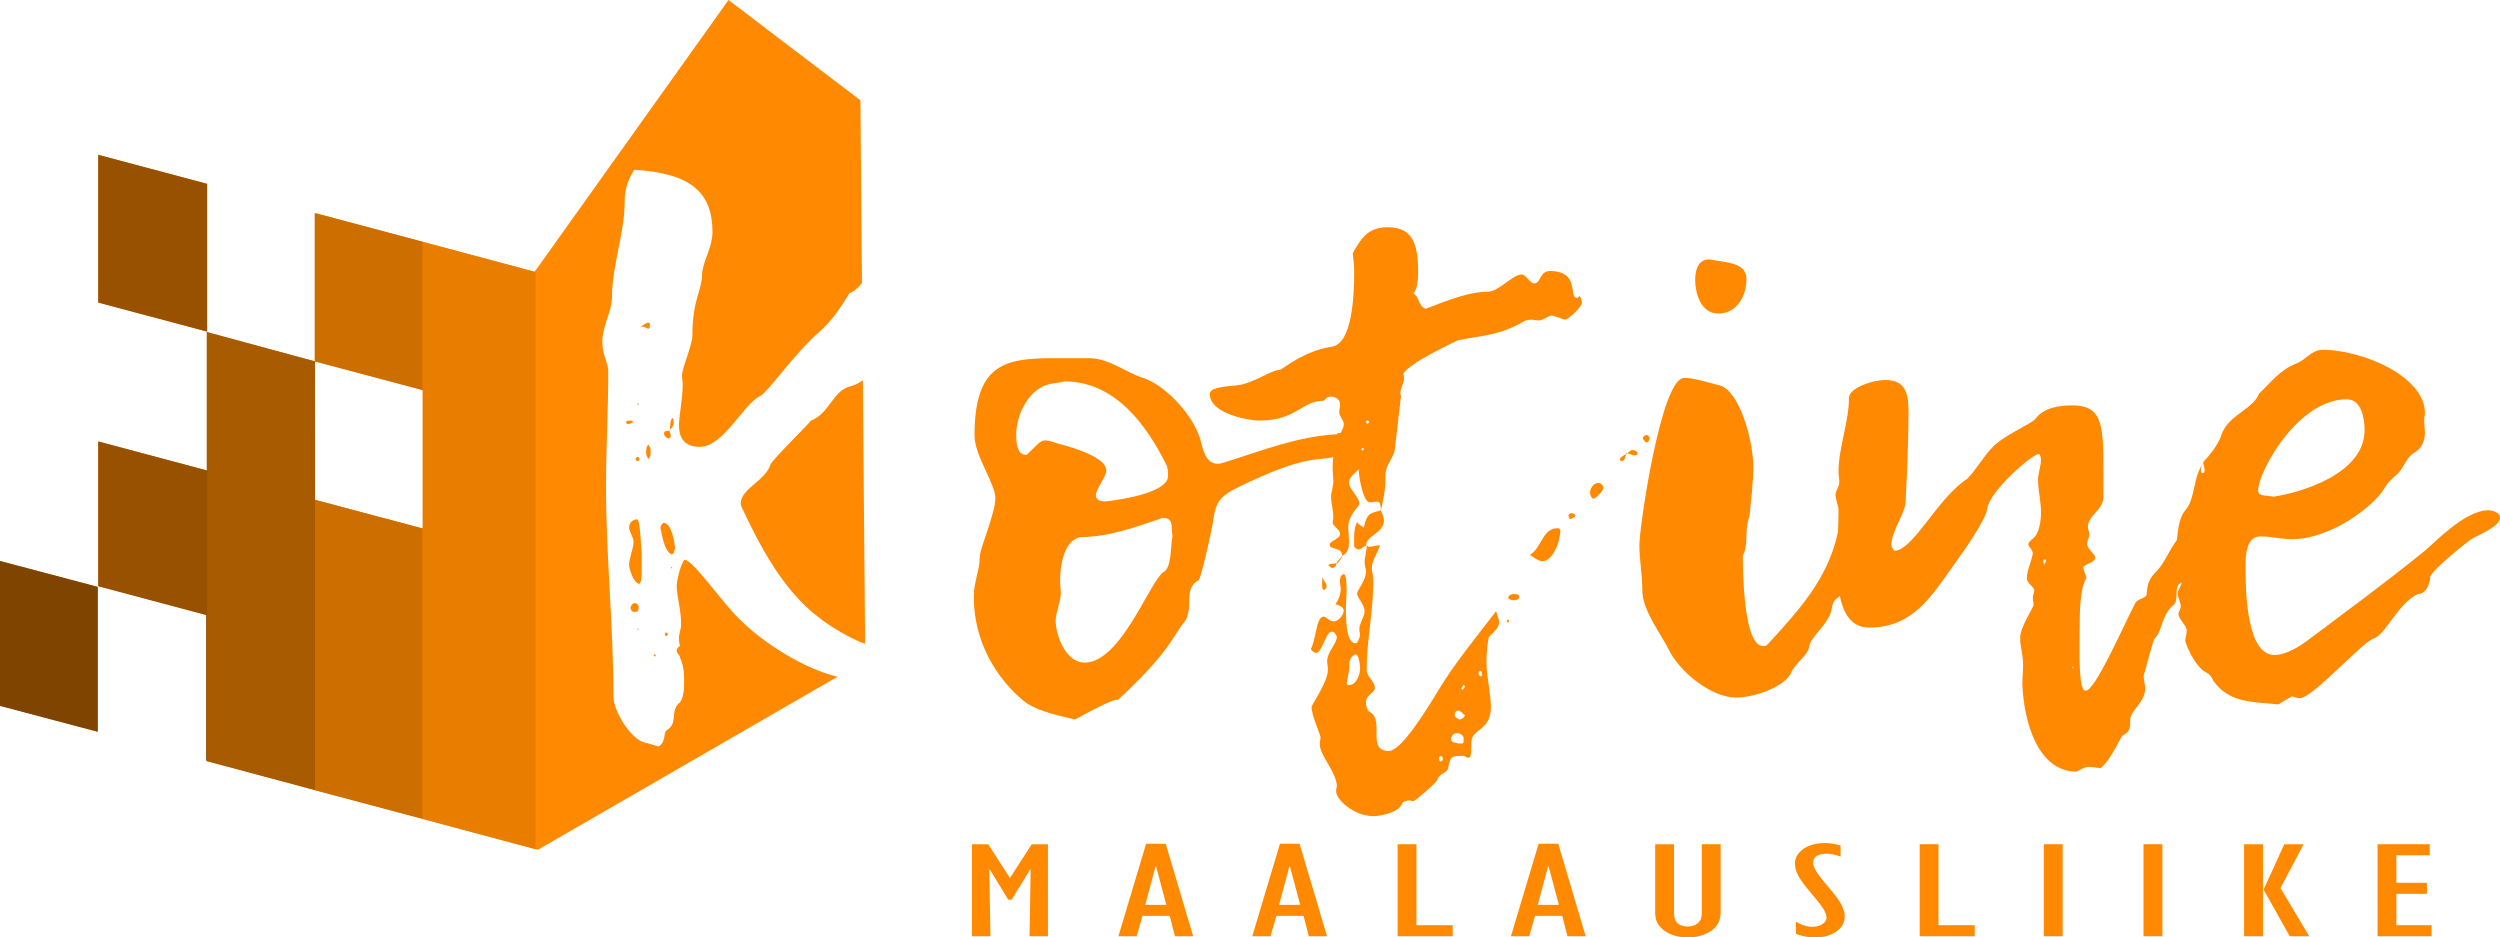 <?xml version="1.0" encoding="UTF-8"?>
<svg id="Layer_1" data-name="Layer 1" xmlns="http://www.w3.org/2000/svg" viewBox="0 0 580.85 217.81">
  <polygon points="234.65 204 239.71 196.15 243.48 196.15 243.48 217.53 239.2 217.53 239.46 202.07 239.34 202.01 235.05 209.04 234.26 209.04 229.98 202.01 229.85 202.07 230.12 217.53 225.84 217.53 225.84 196.15 229.6 196.15 234.65 204" style="fill: #ff8900; stroke-width: 0px;"/>
  <path d="m266.08,210.23h4.91l-2.39-8.95h-.12l-2.39,8.95Zm-6.23,7.3l6.44-21.5h4.55l6.38,21.5h-4.23l-1.22-4.74h-6.33l-1.34,4.74h-4.23Z" style="fill: #ff8900; stroke-width: 0px;"/>
  <path d="m297.18,210.23h4.91l-2.39-8.95h-.12l-2.39,8.95Zm-6.23,7.3l6.44-21.5h4.55l6.38,21.5h-4.23l-1.22-4.74h-6.33l-1.34,4.74h-4.23Z" style="fill: #ff8900; stroke-width: 0px;"/>
  <polygon points="324.72 217.53 324.72 196.15 329.1 196.15 329.1 214.96 337.52 214.96 337.52 217.53 324.72 217.53" style="fill: #ff8900; stroke-width: 0px;"/>
  <path d="m357.28,210.23h4.91l-2.39-8.95h-.12l-2.39,8.95Zm-6.23,7.3l6.44-21.5h4.55l6.38,21.5h-4.23l-1.22-4.74h-6.33l-1.34,4.74h-4.23Z" style="fill: #ff8900; stroke-width: 0px;"/>
  <path d="m384.57,196.15h4.38v16.06c0,2.03,1.07,3.05,3.22,3.05.95,0,1.72-.25,2.31-.77.6-.51.91-1.23.91-2.16v-16.19h4.38v15.88c0,1.88-.76,3.31-2.27,4.3-1.51.99-3.29,1.48-5.33,1.48-2.18,0-3.99-.52-5.44-1.55-1.44-1.03-2.16-2.37-2.16-4.02v-16.09Z" style="fill: #ff8900; stroke-width: 0px;"/>
  <path d="m417.25,216.98v-2.84c1.31.79,2.58,1.19,3.81,1.19.91,0,1.7-.2,2.34-.61.64-.4.97-.89.97-1.47,0-.49-.18-1.08-.55-1.78-.37-.69-1.35-1.98-2.95-3.86-1.61-1.88-2.65-3.31-3.12-4.28-.48-.97-.72-1.82-.72-2.56,0-1.43.65-2.61,1.95-3.52,1.3-.91,2.97-1.38,5-1.38,1.13,0,2.35.19,3.66.56v2.59c-1.2-.45-2.22-.67-3.06-.67-2.21,0-3.31.68-3.31,2.05,0,.5.19,1.1.56,1.81.37.7,1.36,1.98,2.95,3.84,1.6,1.86,2.64,3.27,3.11,4.25.48.97.72,1.83.72,2.58,0,1.46-.65,2.65-1.95,3.56-1.3.91-2.99,1.36-5.06,1.36-1.5,0-2.95-.28-4.34-.83Z" style="fill: #ff8900; stroke-width: 0px;"/>
  <polygon points="446.02 217.53 446.02 196.15 450.39 196.15 450.39 214.96 458.81 214.96 458.81 217.53 446.02 217.53" style="fill: #ff8900; stroke-width: 0px;"/>
  <rect x="474.85" y="196.15" width="4.39" height="21.38" style="fill: #ff8900; stroke-width: 0px;"/>
  <rect x="498.02" y="196.15" width="4.39" height="21.38" style="fill: #ff8900; stroke-width: 0px;"/>
  <path d="m532,217.53l-6.08-10.84,4.81-10.53h4.48l-5.36,10.17,6.67,11.2h-4.53Zm-10.61,0v-21.38h4.39v21.38h-4.39Z" style="fill: #ff8900; stroke-width: 0px;"/>
  <polygon points="552.4 217.53 552.4 196.15 564.52 196.15 564.52 198.71 556.77 198.71 556.77 205.11 563.87 205.11 563.87 207.67 556.77 207.67 556.77 214.96 564.95 214.96 564.95 217.53 552.4 217.53" style="fill: #ff8900; stroke-width: 0px;"/>
  <path d="m151.86,152.06c0,.16.18.32.18.48q.17,0,.34-.16c0-.32-.34-.32-.52-.32Zm2.77-5.1c0,.16-.18.32-.18.32,0,.32.18.48.35.48,0,0,.17,0,.34-.32,0-.16,0-.48-.51-.48Zm-6.57-.96l.17.48.17-.32-.34-.16Zm-.52-5.89c-.69,0-1.04.8-1.04,1.12,0,.48.35.95.87.95.34,0,.69-.16,1.04-.16h-.17c0-.32.17-.64.17-.95,0-.48-.34-.8-.86-.96Zm8.3-8.45l.17.48.17-.32-.34-.16ZM0,130.34v33.59l19.07,5.11,3.62.96v-33.58l-22.69-6.08Zm153.43-7.58s0-.01,0-.01v.32c0-.11,0-.21,0-.31Zm.68-1.29c-.57.52-.67.84-.68,1.29.18.14.71,5.25,2.59,6.04.69,0,.52-.95.86-1.43-.17-.96-.69-5.9-2.77-5.9Zm-6.05-.8c-1.21,0-1.9.96-1.9,1.91s1.04,2.23,1.04,3.18c0,1.75-1.04,3.82-1.04,5.58,0,.64,1.04,4.3,2.42,4.3.52-.48.52-2.07.52-3.66v-3.5c-.17-1.12-.34-7.81-1.04-7.81Zm.17-14.5c-.17,0-.52.16-.52.32,0,.32.17.64.35.64.34,0,.51-.16.51-.64-.17-.16-.17-.32-.34-.32Zm2.42-2.87c-.52.48-.52,1.28-.52,1.91,0,.48.17.96.52,1.43.34-.32.52-.8.52-1.27,0-1.75-.17-1.28-.52-2.07Zm-3.8-5.57c-.87,0-1.38,0-1.38.32s.17.48.69.48l1.04-.48c-.17-.16-.34-.16-.34-.32Zm8.7,2.39c-.52-.02-1.27-.11-1.27.64,0,.64.86,1.11,1.04,1.11.34-.16.52-.16.52-.48,0-.56-.14-.88-.29-1.28Zm.12-.29c-.05.05-.11.09-.18.14.02.05.04.1.06.16h.11c0-.09,0-.2,0-.3h0Zm.52-2.73c-.47.57-.51,1.79-.52,2.73.57-.46.86-1.05.86-1.78,0-.48,0-.64-.35-.95Zm-7.95-3.51l-.17.48h.34l-.17-.48Zm52.23-5.23c-.92.65-1.9,1.14-2.95,1.41-3.98.96-4.84,6.38-9.16,7.97.34,0-8.99,9.08-9.34,10.19-1.21,3.82-6.92,5.58-6.92,9.08,0,.32.18.8.35,1.11,4.15,8.77,9.51,19.12,17.81,25.34.82.75,6.2,4.53,10.74,6.12l-.53-61.23Zm-49.81-13.41c-.52,0-1.38.64-1.9,1.12.17,0,.34-.16.52-.16.35,0,.87.32,1.39.48.17,0,.34-.32.34-.8,0-.32,0-.64-.34-.64ZM22.85,35.98v34.28l25.19,6.75v.06h.03s0-34.33,0-34.33l-25.23-6.76ZM169.26,0l-45.04,63.14-50.93-13.64v34.46l6.13,1.64,18.81,5.01v.03h0v32.13h0v.08l-25.09-6.73v-32.18l-25-6.7v32.11l-.09-.02h-.02l-25.2-6.75v33.53l25.27,6.77v33.95l76.88,20.6,69.62-40.2c-7.75-1.82-17.07-7.72-22.69-13.28-4.15-3.98-10.89-13.86-12.79-13.86-.69,0-1.9,4.62-1.9,6.05,0,2.39,1.03,5.42,1.03,8.93,0,1.11-.52,2.23-.52,3.34,0,.48.18,1.11.18,1.59h.17c-.52.32-.86.8-.86,1.11,0,.48.34.96.86,1.44h-.17c.86,2.07,1.04,3.18,1.04,5.9,0,1.91-.17,4.14-1.21,4.94-2.07,1.91-.17,4.62-2.76,6.22-1.04.64,0,2.39-1.9,3.83-1.04-.32-2.25-.64-3.46-.96-3.29-.96-7.09-7.49-7.09-10.51,0-16.41-1.73-32.66-1.73-49.07,0-8.76.52-17.52.52-26.45,0-2.23-1.38-3.98-1.38-7.01,0-3.66,2.25-7.17,2.25-10.36,0-7.49,2.94-14.82,2.94-22.14,0-2.87.69-5.1,2.25-7.49,13.14.8,18.16,5.25,18.16,14.5,0,3.5-2.42,7.17-2.42,9.88,0,3.5-2.25,5.89-2.25,14.02,0,2.39-2.42,7.65-2.42,9.4,0,.64.17,1.43.17,2.07,0,3.35-.87,7.33-.87,9.4s.52,5.1,4.84,5.1c5.53,0,10.2-10.04,14.01-11.79,1.73-.8,7.95-9.88,13.83-14.98,2.94-2.55,5.19-6.05,6.91-8.92,1.07-.36,2.05-1.26,2.93-2.38l-.36-42.45L169.26,0h0Z" style="fill: #ff8900; fill-rule: evenodd; stroke-width: 0px;"/>
  <polygon points="73.12 49.52 73.12 83.97 98.28 90.66 98.28 122.79 73.13 116.11 73.11 83.98 73.09 83.97 73.09 183.59 98.34 190.3 98.34 56.21 73.12 49.52 73.12 49.52" style="fill: #cd6e00; fill-rule: evenodd; stroke-width: 0px;"/>
  <polygon points="98.14 56.18 98.14 90.64 98.22 90.66 98.22 122.79 98.14 122.77 98.14 190.26 124.43 197.3 124.43 62.86 124.21 63.16 98.14 56.18" style="fill: #e87d00; fill-rule: evenodd; stroke-width: 0px;"/>
  <path d="m48.03,77.11v32.26h-.02s0,67.47,0,67.47l25.19,6.75v-67.49h0l-.02-32.13-25.14-6.85Zm25.15-27.61v34.46h.01s0-34.45,0-34.45h-.01Zm-25.17-6.75v34.34h0v-34.34h0Z" style="fill: #a95b00; fill-rule: evenodd; stroke-width: 0px;"/>
  <path d="m22.82,102.57v33.65l25.08,6.68v33.82l.25.07v-67.48l-25.32-6.75Zm0-66.6v34.34l25.32,6.74v-34.34l-25.32-6.74Z" style="fill: #975100; fill-rule: evenodd; stroke-width: 0px;"/>
  <polygon points="0 130.34 0 164.02 22.72 170.02 22.72 136.34 0 130.34" style="fill: #7f4400; fill-rule: evenodd; stroke-width: 0px;"/>
  <path d="m247.34,88.62c11.94,0,19.2,10.51,23.52,19.12.53.95.53,1.91.53,2.86,0,3.67-10.03,5.42-14.53,5.91-.86,0-2.25-.17-2.25-1.44,0-1.44,2.42-4.3,2.42-5.73,0-3.67-10.55-6.06-11.58-6.38-1.22-.48-2.08-.64-2.59-.64-1.22,0-1.74.95-4.16,3.19,0,.16-.17.16-.34.16-2.25,0-2.25-3.34-2.25-4.78,0-4.61,3.11-11.14,8.47-11.78,1.05-.16,2.08-.33,2.77-.48Zm25.08,35.86c-.52,2.86-.17,7.33-2.08,8.44-3.11,1.91-9.86,21.03-18.33,21.03-4.5,0-6.74-6.53-6.74-9.72,0-1.91,1.2-4.47,1.2-6.53,0-.8-.17-1.59-.17-2.39,0-4.94,1.2-9.72,4.67-10.52,6.73,0,12.97-2.39,19.19-4.47,2.59,0,1.91,2.08,2.25,4.16Zm38.22-23.59c-9.17.49-17.47,3.83-26.11,6.53-.53.17-1.05.33-1.56.33-2.94,0-3.45-3.34-4.16-5.89-1.89-5.91-8.3-12.44-13.14-14.03-4.14-1.27-7.95-4.61-12.61-4.61h-8.31c-11.41,0-18.33,1.42-18.33,18,0,4.61,4.84,11.16,4.84,14.5,0,3.66-3.62,11.62-3.62,13.7,0,3.02-1.39,5.89-1.39,9.08,0,16.41,12.28,24.86,12.28,24.86,3.45,2.22,7.61,2.86,11.24,3.81,2.25-1.26,8.48-4.61,9.69-4.61.17,0,.17.16.17.16,12.28-11.31,12.97-15.14,15.39-18,2.59-3.03-.34-7.97,3.45-9.89.69-.62,3.47-13.38,3.47-14.33.69-4.62,1.89-5.58,8.47-8.61,5.02-2.23,10.55-4.78,16.42-5.26,5.53-.47,7.27-1.91,7.27-3.17,0-1.44-2.25-2.88-3.11-2.88-.17,0-.34.16-.34.31Z" style="fill: #ff8900; stroke-width: 0px;"/>
  <path d="m310.48,140.4h-.17.34q-.17.16-.34.16l.17-.16Zm1.39-11.31c-.52.64-.88,1.12-1.39,1.75l.17.17c.52-.64,1.05-1.12,1.22-1.92Zm-1.39,1.75c-.34.17-1.38,0-1.91.48.36.16.7.64.88.64.69,0,1.03-.48,1.03-1.12Zm40.12,13.55c0-.16,0-.31-.19-.47,0,.16-.34.16-.34.31s.17.31.17.48c.17-.17.36-.17.36-.33Zm27.31-39.34l.17.31c-.69.31-1.73.95-1.73,1.44,0,.16.17.31.53.31.69,0,.86-1.44,1.03-2.06Zm.17.31c.52,0,1.2.47,1.73.47.34,0,.69-.31.69-.62-.34-.48-.69-.64-1.22-.64s-.86.48-1.2.8Zm4.16-2.7c.17,0,.17.16.34.16.34,0,.69-.64.69-.95,0-.33-.34-.8-.69-.8s-.88.31-.88.8c0,.16.36.47.53.8Zm-30.61,35.36c-.69,0-1.22.49-1.22.8,0,.33.53.64,1.39.64.69,0,1.2-.31,1.2-.8s-.52-.64-1.38-.64Zm14.17-17.84c.17-.16.17-.31.17-.47,0-.17-.34-.48-.86-.48-.34,0-.52.16-.69.48,0,.31.17.62.34.95.34-.16.69-.33,1.03-.49Zm-58.61,14.03c0,1.91-.17,2.86.52,2.86.34-.16.52-.64.52-.8,0-.8-.52-1.11-1.03-2.06Zm62.94-18.33c.69,0,2.42-1.91,2.42-2.55,0-.48-.52-1.12-1.22-1.12-1.2,0-1.89,1.44-1.89,2.08s0,.95.69,1.59Zm23.69-18.8c3.62-1.12,4.5-1.12,4.5-4.62,0-.31-.7-.64-.88-.64-2.42.16-5.19,1.59-5.19,3.98,0,.95.88,1.28,1.56,1.28Zm-38.39,31.86c.88.48,1.91,1.44,2.94,1.44,2.42,0,4.16-4.62,4.16-7.17,0-.31-.34-.48-.69-.48-3.47,0-3.64,4.62-6.41,6.22Zm-34.75-10.52l.17.16c-2.25.64-3.28.48-3.97,3.98-.53-.31-1.22-.64-1.56-1.27-.86,1.59-.69,3.66-.69,5.56,0,.33.52.8,1.03.8s1.22-.62,1.91-1.11l-.17.16c0-2.22,4.14-2.86,4.14-5.73,0-.8-.34-1.59-.86-2.55Zm18.84,41.58c.17-.31.34-.62.53-.95,0,.16.34.33.34.49-.17.31-.34.47-.53.8,0-.16-.17-.16-.34-.33Zm-4.31,16.09c0,.49,0,.8-.53.8-.34,0-.34-.62-.34-.95.17-.16.34-.31.53-.31.17.16.34.31.34.47Zm9.16-19.11c-.17,0-.17.16-.34.16-.34,0-.52-.48-.52-.8,0-.16.17-.48.52-.48.17,0,.34.64.34,1.12Zm-3.97,9.23c-.53.8-.88.95-1.39.95-.52-.31-1.03-.62-1.03-.95,0-.8.34-1.11.86-1.11s1.03.8,1.56,1.11Zm-1.56,6.53c-.69-.31-1.73,0-1.73-1.27.36-.64.53-1.12,1.39-1.12s1.56.48,1.56,1.28c0,1.27,0,1.11-1.22,1.11Zm-25.42-16.89c.17-1.42-.34-3.02,1.56-3.81.69,0,1.03,2.39,1.03,3.19,0,1.27-.69,3.97-2.77,3.97-.17,0-.34-.31-.34-.47.17-.95.34-1.91.52-2.88Zm3.98-29.16l.17-.16c0,1.44-.52,2.88-.52,4.3,0,.64.34,1.28.34,1.92,0,2.06-2.08,4.45-2.08,5.09,0,1.11,1.73,2.55,1.73,4.14,0,1.44-1.22,2.72-1.22,4.31,0,.31.17.8.17,1.11,0,.64-.52,2.06-1.03,2.06-1.91,0-2.25-3.97-2.25-7.95,0-1.59.17-3.03.17-4.31,0-2.22-.17-3.81-.69-3.81-.86.31-.86,1.11-.86,1.75s.17,1.11.17,1.75c0,1.26-.53,2.55-1.22,3.5h.17c1.22.48,1.73.8,1.73,1.44,0,1.44-1.56,2.55-2.25,2.55-1.2,0-1.73-1.11-2.42-1.11-1.73,0-1.73,5.41-2.94,7.48,0,.31.86.95,1.2.95,1.39,0,2.25-4.94,3.64-4.94.69,0,.86.64,1.2,1.11,0,1.77-2.25,3.52-2.25,5.75,0,.62.17,1.27.17,1.91,0,3.03-3.8,8.12-3.8,8.77,0,1.91,2.08,6.38,2.08,7,0,.48-.17,1.12-.17,1.59,0,2.72,3.97,6.55,3.97,9.89-.17.47-.17.8-.17,1.11,0,1.91,4.16,5.73,8.66,5.73,1.2,0,5.88-.64,6.73-3.03,0-.31,1.03-.62,1.56-.62.34,0,.69.16,1.03.16s5.36-4.31,5.53-4.94c.52-1.75,2.59-1.44,2.59-3.19.52-2.23.69-2.39,3.47-2.39.17,0,.86.47,1.2.47.86,0,.52-2.86.69-4.14.52-2.7,4.5-2.39,4.5-7.64,0-3.19-1.03-7.02-1.03-10.52,0-1.92.17-3.83.52-5.73,1.72-1.75,2.42-2.39,2.42-3.52,0-.62-.34-1.26-.7-2.55-4.83,6.38-9.67,12.11-13.66,18.8-2.77,4.62-8.47,13.7-11.23,13.7-5.36,0-.86-7.16-4.5-9.08-.69-.31-.86-1.75-.86-2.23,0-1.75,2.08-2.22,2.08-3.34,0-1.59-1.91-2.55-1.91-4.14,0-7.02,1.56-13.55,1.56-21.03,0-.8-.36-1.75-.36-2.55,0-1.91,1.22-3.34,1.91-5.42-.86,0-1.55.33-2.42.33-.17,0-.52,0-.86-.33Zm.17-29c.52,0,.52.33.52.48-.17.16-.34.31-.34.31-.17,0-.34-.16-.34-.47,0-.16.17-.33.17-.33Zm-.86,7.02c-.17-.16-.36-.16-.36-.16,0-.16,0-.48.19-.48.17,0,.34,0,.34.17,0,.16-.17.31-.17.47Zm4.14,13.86c.69-3.34,1.05-4.45,1.05-8.28,0-2.39,2.23-4.14,2.23-6.53.53-3.98.88-7.81,1.39-11.8-.17-.16-.17-.47-.17-.62,0-1.12.86-2.23.86-3.36,0-.31,0-.8-.17-1.11,1.22-2.55,12.8-7.81,12.62-7.81,5.7-1.11,9.69-1.11,15.22-4.3.52-.31,1.2-.48,1.91-.48.52,0,1.2.17,1.72.17,1.05,0,2.25-1.12,2.94-1.12.88,0,2.77.95,3.11.95.7,0,3.98-2.86,3.98-3.97,0-.48-.17-.97-.52-1.59-.17.31-.52.47-.69.47-1.91,0,.86-6.22-6.23-6.22-2.42,0-2.08,2.88-3.62,2.88-1.05,0-1.91-2.08-2.94-2.08-2.08,0-5.36,3.99-7.78,3.99-5.19,0-11.77,3.03-14.53,3.98-1.73-.62-1.38-2.7-2.94-3.66,0,.16.17.31.17.47.17-.16.17-.31.17-.31-.17,0-.34,0-.52.16,1.03-.64,1.38-2.86,1.38-5.09,0-6.86-1.38-10.51-7.08-10.51-4.5,0-6.06,2.39-8.12,6.05.17,1.44.34,2.88.34,4.31,0,5.89-.52,16.41-5.02,17.36-6.75.95-11.77,5.42-12.28,5.42-1.91,0-5.7,2.86-9.33,3.5-2.08.33-6.92.33-6.92,2.08,0,4.78,9.52,6.2,11.41,6.2,8.83,0,9.86-4.61,15.05-4.61.52-.33.52-.95,1.73-.95s2.08.8,2.08,1.75c0,.62-.19,1.27-.19,1.91,0,.95,1.05,1.75,1.05,2.7,0,.48-.17.97-.34,1.28-1.73,3.03-2.25,6.05-2.25,9.08,0,.95.17,2.08.17,2.88,0,1.27-.52,2.55-.52,3.66,0,1.59.52,3.19.52,4.78,0,.49-.17.95-.17,1.28,0,.64,1.73,1.59,1.73,2.55,0,1.28-2.42,1.59-2.42,2.55,0,1.28,2.94.31,2.94,2.7v-.16c1.38-.64,1.55-1.91,1.55-3.34,0-1.11-.17-2.24-.17-3.34,0-2.88,2.59-4.78,2.59-5.42,0-1.42-2.42-3.5-2.42-4.78s1.05-2.06,2.59-3.5c-.17.16-.17.31-.17.31.17-.16.17,0,.17-.31,0,0-.17.16-.34.16,0,1.92,1.05,7.81,2.59,7.81.69,0,1.22-.16,1.56-.16.86,0,.86.47,1.03,2.06Z" style="fill: #ff8900; stroke-width: 0px;"/>
  <path d="m393.86,65.04c0,2.88,1.2,7.81,5.36,7.81,4.48,0,6.56-4.31,6.56-7.97,0-3.98-4.67-3.83-8.64-4.62-2.94,0-3.28,3.19-3.28,4.78Zm-12.97,61.5c0,3.5.69,7.02.69,10.67,0,4.62,4.5,10.36,6.05,13.55,2.59,5.42,10.03,11.31,15.73,11.31,3.98,0,10.72-2.24,12.62-5.42.86-2.39,4.33-4.61,4.33-6.38.34-2.06,3.28-4.3,4.66-7,.88-1.44.36-3.34,1.91-4.31,1.91-1.42,3.64-6.2,4.16-7.33.86-3.34,5.88-7.16,5.88-9.55,0-1.92-1.91-2.88-4.16-2.88-2.77,0-5.19,1.91-5.88,5.09-2.42,10.36-8.81,17.38-16.25,25.5-.34.31-.69.31-1.03.31-4.5,0-4.67-17.52-4.67-20.55,0-.33,0-.64.17-.8,1.2-2.88.17-5.89,1.38-8.77.36-3.83.88-7.64.88-11.62,0-5.73-3.11-17.53-7.78-18.81-2.59-.62-5.88-1.75-8.3-1.75-5.36,0-10.38,34.73-10.38,38.72Z" style="fill: #ff8900; stroke-width: 0px;"/>
  <path d="m481.64,154.75l.17.48h-.34l.17-.48Zm-6.23-24.38c-.17.31-.34.47-.34.8-.34-.33-.34-.48-.34-.95.17-.17.34-.17.34-.33.17.16.34.33.34.49Zm12.62,48.11c2.59-2.06,4.67-7.33,5.19-7.64,1.73-.8,1.73-1.91,1.73-3.67,0-2.06,3.45-3.98,3.45-7.17,0-.95-.34-2.06-.34-3.02,0,.16,2.25-8.3,2.42-8.45,2.08-2.06,1.55-5.25,4.33-7.8,1.55-1.12.34-3.52,1.38-4.94,2.25-1.28,7.95-9.09,7.95-11.95,0-1.12-.86-1.75-2.08-1.75-6.74,0-7.78,7.48-11.06,10.67-1.73,1.75-2.08,3.03-2.25,5.25,0,1.12-2.25.95-2.77,2.39-2.77,5.26-9.16,20.08-11.41,20.08-1.73,0-1.39-9.23-1.39-14.02,0-5.11.17-9.88,1.56-12.11v-.16c0-.33-.69-1.59-.69-2.56.86-.62,2.77-1.11,2.77-2.06,0-.8-1.91-2.08-1.91-3.19,0-.64.52-1.59.52-2.23s-.34-1.27-.34-1.75c0-2.7,3.62-3.83,3.62-7.02,0-15.61.7-21.19-7.25-21.19-2.94,0-6.58.48-8.48,3.03-.86,1.27-7.42,3.83-10.2,6.84-2.06,2.23-3.8,5.27-5.7,7.17-6.91,4.47-12.61,16.73-16.94,16.73-.34-.48-.69-.8-.69-1.28,0-3.19,2.77-6.69,3.28-9.72.34-7,.69-14.02.69-21.03,0-3.66-.17-7.64-5.36-7.64-3.11,0-8.47,1.91-8.47,4.14,0,5.58-2.42,11.62-2.42,17.05,0,.95.17,1.75.17,2.55,0,1.12-.86,1.92-.86,2.88,0,1.27.69,2.55.69,3.81,0,3.83-.34,6.86-.34,11.31,0,7.02.69,15.78,7.44,15.78,10.02,0,14.34-7.02,19.53-14.34,2.42-3.34,7.61-10.67,7.95-13.38.52-3.98,10.38-12.59,11.94-12.59.34,0,.52.95.52,1.28,0,1.42-.69,3.19-.69,4.61,0,2.56.69,5.11.69,7.66,0,1.27-.17,5.09-2.25,6.38-.34.31-.69.64-.69.95,0,.8,1.03,1.27,1.03,2.24-.34,1.91-1.38,3.98-1.38,5.73,0,1.27,1.72,1.91,1.72,2.86,0,.48-.34,1.12-.34,1.59,0,.64.17,1.12.17,1.75s-3.11,5.11-3.11,7.66c0,2.06.69,3.98.69,6.22,0,1.42-.17,3.02-.17,4.61.34,8.45,3.47,20.24,12.62,20.24,1.39-.8,2.08-1.11,2.94-1.11.52,0,1.39.16,2.59.31Z" style="fill: #ff8900; stroke-width: 0px;"/>
  <path d="m528.29,115.39c-2.77-.31-3.64-.31-3.64-1.42,0-4.31,9.17-21.2,20.58-21.2,3.45,0,4.16,4.47,4.16,7.17,0,10.2-14.88,14.5-21.09,15.45Zm-16.44-7.97c.17.64.36,1.28.36,1.92s-.36.47-.53.64c-.17-.17-.34-.48-.34-.8,0-.64.34-1.28.69-1.77-2.59,3.36-1.89,8.45-4.31,11.16-2.25,2.55-2.08,9.88-2.08,13.06,0,1.28,1.22,2.56,1.22,3.67,0,.8-.88,1.75-.88,2.55,0,1.11.69,2.08.69,3.03,0,.64-.52,1.27-.52,1.75,0,1.28,1.91,2.55,1.91,3.99,0,.8-.34,1.59-.34,2.23,0,.47,2.08,6.05,5.02,7.48.69.31,1.2,1.11,1.55,1.91,3.64,4.94,8.31,4.78,15.05,5.42,1.03-.64,2.08-1.28,3.28-1.91.53.31,1.22.47,1.73.47,2.94,0,14.34-12.91,17.12-13.86,2.94-.95,5.53-8.12,10.36-10.36,1.91,0,2.78-2.55,2.78-3.81,0-1.59,9.33-8.77,9.33-8.77,1.73-1.12,6.92-3.03,6.92-5.11,0-1.27-1.73-1.75-2.77-1.75-5.36,0-12.62,7.66-14.53,9.25-8.98,7.33-18.16,14.02-27.48,21.03-1.91,1.42-5.02,3.34-7.61,3.34-6.23,0-6.75-13.39-6.75-20.56,0-2.55.17-7,3.47-7,2.41,0,4.83.64,7.25.64,9.69,0,19.55-8.3,21.44-11.64.88-1.59,2.08-2.55,3.3-3.66,1.38-1.44,2.08-3.98,3.8-4.78,1.73-1.12,2.42-2.72,2.42-4.62,0-.95-.17-1.91-.17-3.03,0-.47.17-1.11.17-1.59,0-8.59-14.7-14.66-23.69-14.66-2.77,0-3.97,2.39-6.22,3.19-3.81,1.44-6.06,4.62-8.66,7.02-1.2,3.5-7.08,4.94-8.64,9.39-.86,2.56-2.59,4.62-4.33,6.53Z" style="fill: #ff8900; stroke-width: 0px;"/>
</svg>